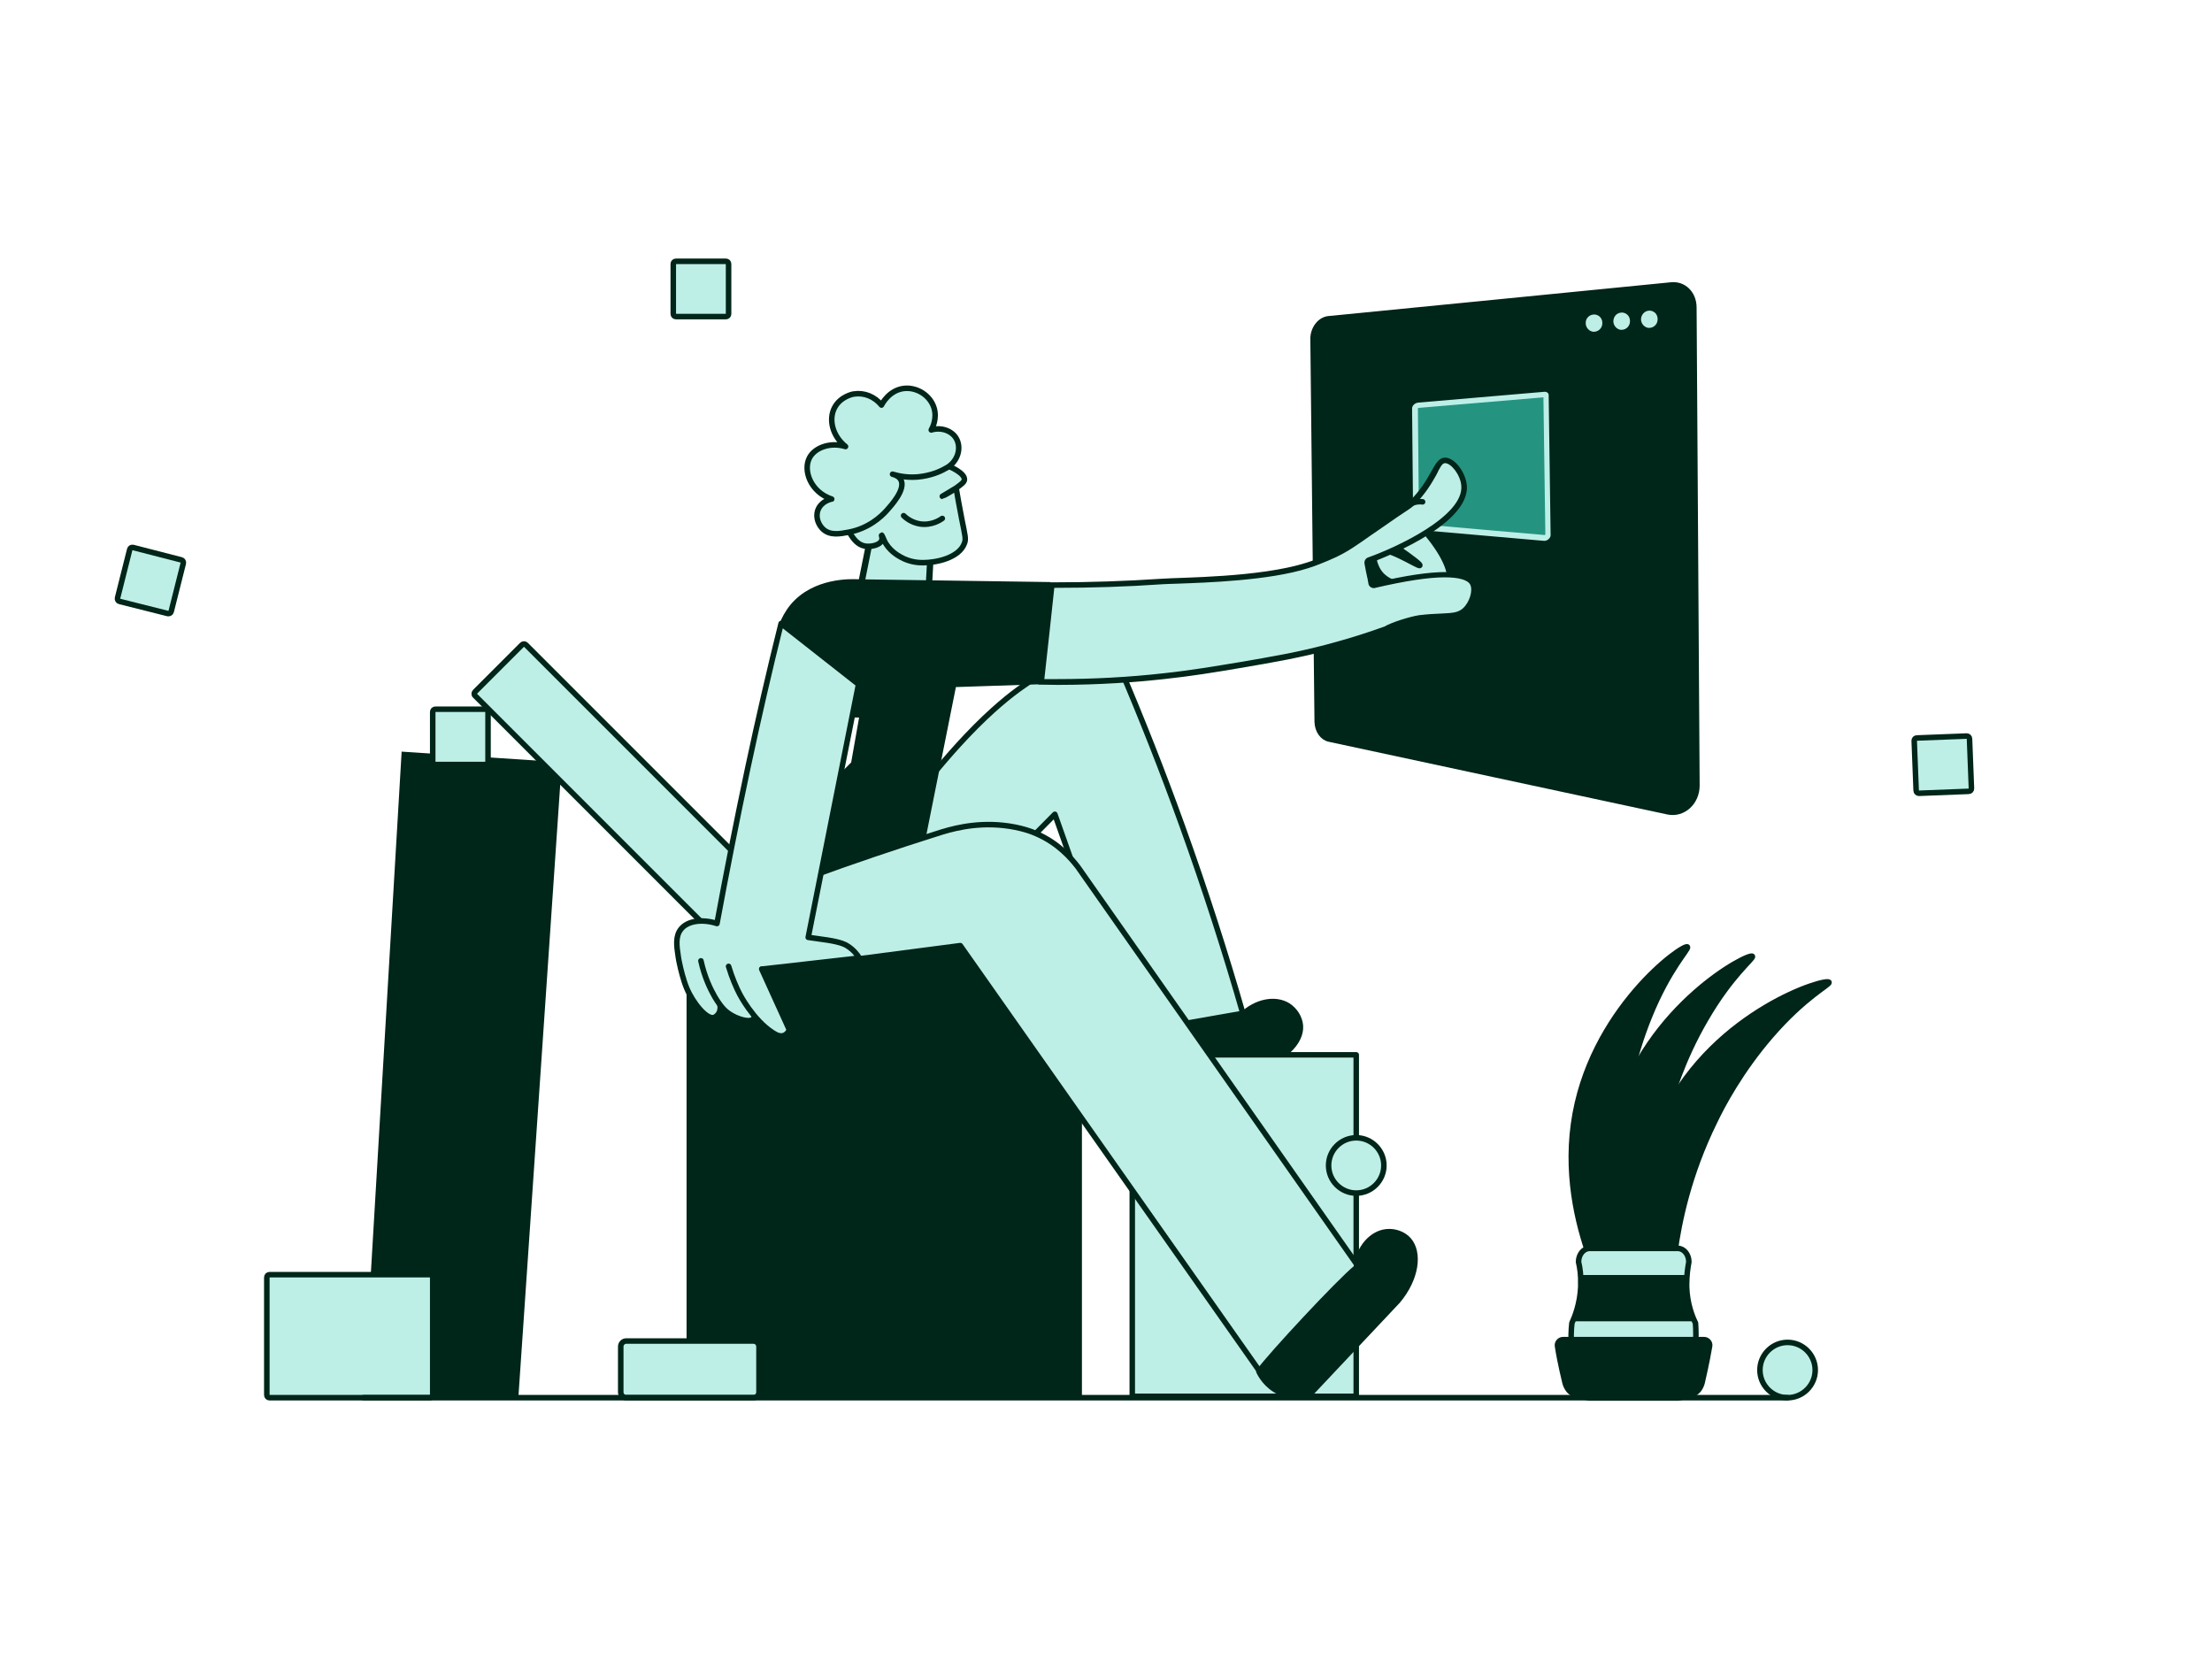 <?xml version="1.0" encoding="UTF-8"?> <svg xmlns="http://www.w3.org/2000/svg" xmlns:xlink="http://www.w3.org/1999/xlink" version="1.1" id="Слой_1" x="0px" y="0px" viewBox="0 0 800 600" style="enable-background:new 0 0 800 600;" xml:space="preserve"> <style type="text/css"> .st0{fill:#002519;stroke:#002519;stroke-width:2;stroke-miterlimit:10;} .st1{fill:#BDEFE7;stroke:#002519;stroke-width:2;stroke-linecap:round;stroke-linejoin:round;stroke-miterlimit:10;} .st2{fill:#002519;stroke:#002519;stroke-width:2;stroke-linecap:round;stroke-linejoin:round;stroke-miterlimit:10;} .st3{fill:#249481;} .st4{fill:#BDEFE7;} .st5{fill:#002519;stroke:#002519;stroke-width:1.991;stroke-miterlimit:10;} .st6{fill:#BDEFE7;stroke:#002519;stroke-width:1.988;stroke-linecap:round;stroke-linejoin:round;stroke-miterlimit:10;} .st7{fill:#BDEFE7;stroke:#002519;stroke-width:2.294;stroke-linecap:round;stroke-linejoin:round;stroke-miterlimit:10;} .st8{fill:#002519;stroke:#002519;stroke-miterlimit:10;} .st9{fill:none;stroke:#002519;stroke-width:2;stroke-linecap:round;stroke-linejoin:round;stroke-miterlimit:10;} .st10{fill:#002519;} .st11{fill:#002519;stroke:#002519;stroke-width:0.75;stroke-miterlimit:10;} </style> <path class="st0" d="M186.5,505c-18,0-36,0-54,0c4.6-77.4,9.1-154.7,13.7-232.1l55.9,3.7C196.9,352.7,191.7,428.9,186.5,505z"></path> <path class="st1" d="M171.8,251.6l92.1,92.1c0.4,0.4,1,0.4,1.4,0l17-17c0.4-0.4,0.4-1,0-1.4l-92.1-92.1c-0.4-0.4-1-0.4-1.4,0l-17,17 C171.4,250.6,171.4,251.3,171.8,251.6z"></path> <path class="st2" d="M575.6,456.5c-4-10.6-9.4-29.1-6.5-50c5.7-41.3,40.1-65.6,41.2-64c0.5,0.8-6.7,7.8-13.7,25 c-6.3,15.4-8.6,29.5-9.4,36c-2.7,21.1-0.5,38.7,1.4,49C584.3,453.8,580,455.2,575.6,456.5z"></path> <path class="st2" d="M584,454.1c-2.5-11-5.3-30.1,0.3-50.4c11.2-40.2,48.7-59.5,49.5-57.8c0.4,0.8-7.7,6.8-17,22.9 c-8.4,14.4-12.5,28.1-14.2,34.4c-5.6,20.6-5.7,38.3-5.2,48.7C593,452.6,588.5,453.4,584,454.1z"></path> <path class="st2" d="M592.1,452.1c-0.4-11.3,0.4-30.6,9.9-49.4c18.6-37.3,59-49.3,59.5-47.4c0.2,0.9-8.8,5.2-21,19.3 c-10.9,12.6-17.6,25.2-20.4,31.1c-9.4,19.1-12.9,36.5-14.3,46.9C601.2,452.4,596.6,452.2,592.1,452.1z"></path> <path class="st2" d="M398.5,375.4c-0.3,1.2-1.1,5.7,1.3,10.5c2.5,4.9,6.7,6.8,7.8,7.3c15.4-2.4,30.7-4.9,46.1-7.3 c10.5-2.3,17-9,16.6-14.9c-0.2-2.9-2-5.7-4.5-7.3c-4.5-2.8-11.5-1.6-16.7,3.5C441.2,367.5,405.4,373.3,398.5,375.4z"></path> <path class="st1" d="M350.3,326c10.4-10.5,20.8-21,31.2-31.5c9.3,26.3,18.7,52.7,28,79c13.3-2.3,26.7-4.7,40-7 c-6.2-21.6-13.5-44.4-22-68c-7.1-19.7-14.5-38.4-22-56c-9.4,0.3-18.8,0.5-28.2,0.8c-1.9,1.1-4.6,2.9-7.8,5.2 c-3.7,2.6-10.6,7.9-19.9,17.7c-14.9,15.7-28.8,35.5-32.1,40.3c5.8,8.1,11.6,16.3,17.4,24.4C340,329.2,345.2,327.6,350.3,326z"></path> <path class="st2" d="M612.6,111.2c0.4,57.2,0.7,114.8,1.1,172.9c0,6.1-5,10.6-10.4,9.5c-43.2-9.3-84-18-122.5-26.3 c-2.5-0.5-4.3-3.1-4.4-6.2c-0.5-46.5-1-92.7-1.5-138.6c0-3.6,2.5-6.9,5.6-7.2c38.9-3.8,80.1-7.9,123.7-12.2 C608.9,102.5,612.6,106.2,612.6,111.2z"></path> <g> <path class="st3" d="M512.7,190.5c-0.2,0-0.5-0.1-0.5-0.4l-0.4-42.5c0-0.5,0.6-1.1,1.4-1.1c0,0,45.5-3.9,45.5-3.9 c0.3,0,0.6,0.1,0.6,0.4l0.7,50.3c0,0.2-0.1,0.5-0.4,0.7c-0.3,0.3-0.6,0.4-0.9,0.4L512.7,190.5z"></path> <path class="st4" d="M558.7,143.7L558.7,143.7L558.7,143.7 M558.2,143.7l0.7,49.6c-0.1,0.1-0.2,0.2-0.2,0.2l-20.8-1.8l-24.7-2.2 l-0.2-21l-0.2-20.8c0.1-0.1,0.2-0.2,0.5-0.2L558.2,143.7 M558.7,141.7c-0.1,0-0.1,0-0.2,0l-45.5,3.9c-1.3,0.1-2.3,1.1-2.3,2.1 c0.1,14.2,0.3,28.3,0.4,42.5c0,0.8,0.6,1.3,1.4,1.4c16.5,1.4,31.7,2.8,45.9,4c0,0,0.1,0,0.2,0c1.1,0,2.3-1.1,2.2-2.2 c-0.2-16.7-0.5-33.4-0.7-50.3C560.2,142.3,559.6,141.7,558.7,141.7L558.7,141.7z"></path> </g> <rect x="249.3" y="336.5" class="st5" width="141" height="168.5"></rect> <rect x="409.5" y="381.5" transform="matrix(-1 -4.432955e-11 4.432955e-11 -1 900 886.5)" class="st6" width="81" height="123.5"></rect> <path class="st1" d="M568.4,487.5c0.4,5.3,2.5,13.9,2.6,14.4c0.2,0.7,0.5,1.5,1,2.2c0.7,0.9,1.7,1.5,2.9,1.5h31.9 c1.1,0,2.1-0.5,2.8-1.5c0.6-0.7,0.9-1.5,1-2.2c0.1-0.5,2.2-9.1,2.6-14.4c0.2-3.4,0.2-6.4,0-9c-1.2-2.4-3-7-3.2-13c0-0.3,0-0.7,0-1 c0-3.2,0.4-6,0.8-8.1c0-2.7-1.8-4.9-4-4.9h-31.9c-2.2,0-4,2.2-4,4.9c0.5,2.1,0.9,4.8,0.8,8.1c0,0.3,0,0.7,0,1 c-0.3,6-2.1,10.6-3.2,13C568.2,481.1,568.1,484.1,568.4,487.5z"></path> <path class="st1" d="M224.5,487v16.5c0,1.1,0.9,2,2,2h46c1.1,0,2-0.9,2-2V487c0-1.1-0.9-2-2-2h-46C225.4,485,224.5,485.9,224.5,487z "></path> <path class="st1" d="M480.5,421.5L480.5,421.5c0,5.5,4.5,10,10,10l0,0c5.5,0,10-4.5,10-10l0,0c0-5.5-4.5-10-10-10l0,0 C485,411.5,480.5,416,480.5,421.5z"></path> <path class="st1" d="M592.5,115.3L592.5,115.3c-0.1,1.9,1.2,3.7,3.1,4.2l0,0c2.4,0.5,4.8-1.2,4.9-3.9v0c0.1-2.8-2.2-4.6-4.6-4.2l0,0 C594,111.7,592.6,113.4,592.5,115.3z"></path> <path class="st1" d="M572.5,116.7L572.5,116.7c-0.1,1.9,1.2,3.7,3.1,4.2l0,0c2.4,0.5,4.8-1.2,4.9-3.9v0c0.1-2.8-2.2-4.6-4.6-4.2l0,0 C573.9,113.1,572.5,114.8,572.5,116.7z"></path> <path class="st1" d="M582.5,116L582.5,116c-0.1,1.9,1.2,3.7,3.1,4.2l0,0c2.4,0.5,4.8-1.2,4.9-3.9v0c0.1-2.8-2.2-4.6-4.6-4.2l0,0 C583.9,112.4,582.6,114.1,582.5,116z"></path> <path class="st1" d="M692.3,267.9l0.7,18c0,0.6,0.5,1,1,1l18-0.7c0.6,0,1-0.5,1-1l-0.7-18c0-0.6-0.5-1-1-1l-18,0.7 C692.7,266.9,692.3,267.3,692.3,267.9z"></path> <path class="st1" d="M243.5,95.5v18c0,0.6,0.4,1,1,1h18c0.6,0,1-0.4,1-1v-18c0-0.6-0.4-1-1-1h-18C243.9,94.5,243.5,94.9,243.5,95.5z "></path> <path class="st1" d="M46.9,198.8l-4.4,17.5c-0.1,0.5,0.2,1.1,0.7,1.2l17.5,4.4c0.5,0.1,1.1-0.2,1.2-0.7l4.4-17.5 c0.1-0.5-0.2-1.1-0.7-1.2L48.1,198C47.5,197.9,47,198.2,46.9,198.8z"></path> <path class="st1" d="M636.5,495.5L636.5,495.5c0,5.5,4.5,10,10,10l0,0c5.5,0,10-4.5,10-10l0,0c0-5.5-4.5-10-10-10l0,0 C641,485.5,636.5,490,636.5,495.5z"></path> <path class="st1" d="M156.5,257.5v18c0,0.6,0.4,1,1,1h18c0.6,0,1-0.4,1-1v-18c0-0.6-0.4-1-1-1h-18 C156.9,256.5,156.5,256.9,156.5,257.5z"></path> <path class="st1" d="M96.5,462v42.5c0,0.6,0.4,1,1,1h58c0.6,0,1-0.4,1-1V462c0-0.6-0.4-1-1-1h-58C96.9,461,96.5,461.4,96.5,462z"></path> <path class="st1" d="M516.5,193.5c6.4,7.8,9.4,15.1,7,18c-1.7,2.1-5.8,1.6-11,1c-5.2-0.6-11.1-1.4-14-6c-1.3-2.1-2.4-5.6-1-7 c3-3,15.6,5.7,16,5c0.2-0.3-1.6-1.9-9-7"></path> <path class="st7" d="M315.8,189.5c-1.7,8.3-3.3,16.7-5,25c8.3,0,16.7,0,25,0c0.3-6.1,0.7-12.3,1-18.4 C329.8,193.9,322.8,191.7,315.8,189.5z"></path> <path class="st1" d="M301.3,348c15.3-2,30.7-4,46-6c36.3,51.7,72.7,103.3,109,155c12.3-12,24.7-24,37-36 c-34.5-49.2-69-98.3-103.5-147.5c-2.4-3.1-7.1-8.6-15-12c-1.3-0.6-5.5-2.3-12-3c-10.6-1.1-19.1,1.4-24,3c-14,4.4-29.8,9.7-47,16 c-1.8,8.2-3.7,16.3-5.5,24.5C291.3,344,296.3,346,301.3,348z"></path> <path class="st2" d="M455.3,496c0.5,1.1,2.6,5.2,7.5,7.5c4.9,2.3,9.4,1.3,10.7,1c10.7-11.3,21.3-22.7,32-34c6.9-8.2,7.9-17.5,4-22 c-1.9-2.2-5.1-3.3-8-3c-5.3,0.5-10.1,5.7-11,13C484.2,463.6,459.5,490.2,455.3,496z"></path> <path class="st8" d="M310.3,210c-2.3-0.1-15.9-0.7-24,9c-1.9,2.3-3.2,4.8-4,7c-1.8,8.3-3.6,16.7-5.3,25c-1.7,8-3.3,16-5,24 c10.8,0,21.6,0,32.3,0c1-5.3,2-10.7,3-16c1.3,0,2.7,0,4,0c-1,5.7-2,11.3-3,17c-1.7,1.7-3.3,3.3-5,5c-2.3,11.7-4.7,23.3-7,35 c12.7-4.3,25.3-8.7,38-13c3.7-18.3,7.3-36.7,11-55c10-0.3,20-0.7,30-1c1.3-12,2.7-24,4-36C356.3,210.7,333.3,210.3,310.3,210z"></path> <path class="st1" d="M307.8,193.5c0.8,1.2,2.3,3.5,5,4c2.5,0.4,5.6-0.5,6.1-2.1c0.3-0.9-0.2-1.9-0.1-1.9c0.2,0,0.7,1.4,1,2 c1.6,3.5,4.9,5.4,6,6c3.4,1.9,6.6,2,8,2c5,0,13.1-1.8,15-7c0.6-1.6,0.3-2.5-1-9c-0.9-4.7-1.6-8.5-2-11c-3.4,2-4.9,3-5,3 c-0.1,0,2.5-1.2,5-3c1.9-1.4,2.9-2.1,3-3c0.2-2.4-5.2-4.7-6-5c-2.4-1-8.1-2.7-17-1c-5.3,1-15.5,2.8-19,11 C304.9,183,305,189.1,307.8,193.5z"></path> <path class="st1" d="M306.8,192.5c-3.1,0.6-6.5,1.2-9-1c-1.6-1.4-3-4.2-2-7c1.2-3.3,4.8-4,5-4c-7.6-2.5-10.5-10.4-8-15 c1.9-3.6,7.5-5.7,13-4c-4.7-3.8-6.2-9.7-4-14c2.1-4.1,6.7-5,7-5c3.7-0.6,7.5,0.9,10,4c0.2-0.4,2.7-5.3,8-6c4.8-0.6,9.6,2.5,11,7 c1.2,3.9-0.6,7.3-1,8c3.6-1.1,7.4,0.3,9,3c2.1,3.5,0.6,8.8-4,11c-1.9,1.1-5.4,2.6-10,3c-3.9,0.3-7-0.4-9-1c1.2,0.3,2.4,0.9,3,2 c1.9,3.5-3.6,9.4-5,11C318.7,186.9,314,191.2,306.8,192.5z"></path> <path class="st9" d="M326.8,186.5c0.7,0.7,2.8,2.5,6,3c4.2,0.6,7.3-1.5,8-2"></path> <path class="st1" d="M275.5,350.5c11.8-1.3,23.6-2.7,35.3-4c-0.8-1.3-2.2-3.1-4.5-4.5c-0.5-0.3-1.9-1.2-7-2c-2.6-0.4-5-0.7-7-1 c6.1-30.5,12.1-61,18.2-91.5c-9.3-7.3-18.7-14.7-28-22c-4.2,16.8-8.2,34.2-12,52c-4.1,19.3-7.8,38.1-11.2,56.5c-5.3-1.7-10.6-1-13,2 c-2.1,2.6-1.6,6.1-1,10c0.1,0.9,0.3,1.7,0.6,3.1c0.2,1,1.2,5.3,2.5,8.4c2.3,5.4,7.2,11.3,9.8,10.5c0.7-0.2,1.6-1,2-2 c0.4-1.1,0.3-2.1,0.2-2.5"></path> <g> <path class="st4" d="M382.5,246.6c-1.9,0-3.9,0-5.9,0l3.8-35l1.4,0c12.8,0,25.7-0.4,38.5-1.3c1.1-0.1,3-0.1,5.3-0.2 c10.7-0.4,33.1-1.1,47.2-5.6c5.5-1.7,10-4,10.1-4.1c4.2-2.1,6.9-4,12.3-7.8l1.9-1.3c7.3-5.1,10.1-6.9,11.4-7.8 c1-0.6,1.2-0.8,1.7-1.3c4.3-4.2,6.6-8.2,8.3-11.2c1.7-3,2.6-4.5,4.1-4.5c2.9,0,6.6,4.8,7,9.1c1.2,14.2-34,26.8-34.3,27 c-0.5,0.2-0.7,0.6-0.6,1.1c0.3,1.7,0.7,3.3,1,5l0.5,2.2c0.1,0.3,0.2,0.5,0.4,0.6c0.2,0.1,0.3,0.2,0.5,0.2c0.1,0,0.2,0,0.2,0 c10.8-2.5,19.4-3.8,25.4-3.8c5.5,0,8.9,1.1,10.1,3.2c1.3,2.5,0,7.3-2.8,9.8c-2.1,1.9-4.7,2-8.6,2.1c-2.2,0.1-4.8,0.2-7.9,0.6 c-4.2,0.6-10.6,3-12.3,4.1c-6.1,2.2-12.5,4.2-18.8,5.9c-12.4,3.4-22.4,5-33.9,7c-9.3,1.5-17.2,2.9-27.4,4 C408.3,245.9,395.4,246.6,382.5,246.6C382.5,246.6,382.5,246.6,382.5,246.6z"></path> <path class="st10" d="M522.6,167.5L522.6,167.5c2.2,0,5.6,4.2,5.9,8.2c0.9,11.1-24,22.5-33.7,25.9c-0.9,0.3-1.5,1.3-1.3,2.3 c0.3,1.8,0.7,3.6,1,5c0.1,0.4,0.2,0.7,0.2,1.1c0.1,0.4,0.2,0.7,0.2,1.1c0.1,0.5,0.4,1,0.9,1.3c0.3,0.2,0.7,0.3,1.1,0.3 c0.2,0,0.3,0,0.5-0.1c10.8-2.5,19.2-3.8,25.1-3.8c5,0,8.3,0.9,9.2,2.6c1.1,2.1-0.2,6.4-2.6,8.6c-1.8,1.6-3.8,1.7-7.9,1.9 c-2.2,0.1-4.8,0.2-8,0.6c-3.3,0.5-10,2.6-12.5,4.1c-6.1,2.2-12.4,4.2-18.7,5.9c-12.3,3.4-22.3,5-33.8,7c-9.2,1.5-17.2,2.9-27.4,4 c-12.5,1.4-25.4,2.1-38.3,2.1c-1.6,0-3.2,0-4.8,0c0.6-5.4,1.2-10.9,1.8-16.3c0.6-5.6,1.2-11.1,1.8-16.7c0.2,0,0.3,0,0.5,0 c12.8,0,25.8-0.4,38.6-1.3c1.1-0.1,2.9-0.1,5.2-0.2c10.8-0.4,33.3-1.1,47.5-5.6c5.6-1.8,10.2-4.1,10.3-4.1c4.3-2.1,7-4,12.4-7.8 l1.9-1.3c7.3-5.1,10-6.9,11.4-7.8c1-0.7,1.2-0.8,1.9-1.4c4.5-4.3,6.8-8.4,8.5-11.4C520.8,169,521.6,167.5,522.6,167.5L522.6,167.5 M522.6,165.5C522.6,165.5,522.5,165.5,522.6,165.5c-4.3,0.1-4.5,7.8-13.1,16c-1.1,1.1-0.3,0.1-13,9c-6.7,4.7-9.4,6.7-14,9 c0,0-4.5,2.3-10,4c-16.9,5.4-45.6,5.3-52.2,5.8c-13.5,0.9-26.3,1.3-38.5,1.3c-0.8,0-1.5,0-2.3,0c-1.3,12.3-2.7,24.7-4,37 c2.4,0,4.7,0.1,7,0.1c15.4,0,28.4-1,38.5-2.1c10.2-1.1,18.1-2.4,27.5-4c12.3-2.1,21.8-3.7,34-7c8.1-2.2,14.6-4.4,19-6 c-0.1-0.2,6.9-3.3,12-4c8.7-1.2,13.3,0.3,17-3c3-2.7,4.6-8,3-11c-1.1-2.1-4.2-3.7-10.9-3.7c-5.6,0-13.8,1.1-25.6,3.9 c-0.2-0.7-0.3-1.4-0.5-2.2c-0.3-1.7-0.7-3.4-1-5c1.6-0.6,36.2-13.2,35-28C530.1,170.8,526.1,165.5,522.6,165.5L522.6,165.5z"></path> </g> <path class="st1" d="M253.5,347.5c1.3,5.9,3.4,10.2,5,13c2.2,3.7,3.7,5.1,5,6c3,2.1,7.7,3.5,9,2c2-2.3-4.7-10.6-5-11"></path> <path class="st1" d="M263.5,349.5c1.3,4.3,2.8,7.7,4,10c0,0,4.8,9.4,12,14c1.2,0.8,2.6,1.5,4,1c1.1-0.4,1.7-1.4,2-2 c-1.7-3.7-3.3-7.3-5-11s-3.3-7.3-5-11"></path> <path class="st1" d="M514.5,181.5c-0.5-0.1-1.2-0.1-2,0c-2,0.3-3.4,1.4-4,2"></path> <path class="st9" d="M646.5,505.5c-171.7,0-343.3,0-515,0"></path> <path class="st0" d="M565.3,484.5c-1.2,0-2.2,1.1-2,2.3c0.9,6,2.6,12.7,2.7,13.2c0.2,0.8,0.6,1.8,1.3,2.7c0.9,1.1,2.2,1.8,3.6,1.8 h39.8c1.4,0,2.6-0.7,3.6-1.8c0.7-0.9,1.1-1.9,1.3-2.7c0.1-0.5,1.7-7.2,2.7-13.2c0.2-1.2-0.8-2.3-2-2.3L565.3,484.5z"></path> <path class="st11" d="M569.5,477.5h43c-1.1-3-2.8-8.6-3.1-16h-36.8C572.3,468.9,570.6,474.5,569.5,477.5z"></path> </svg> 